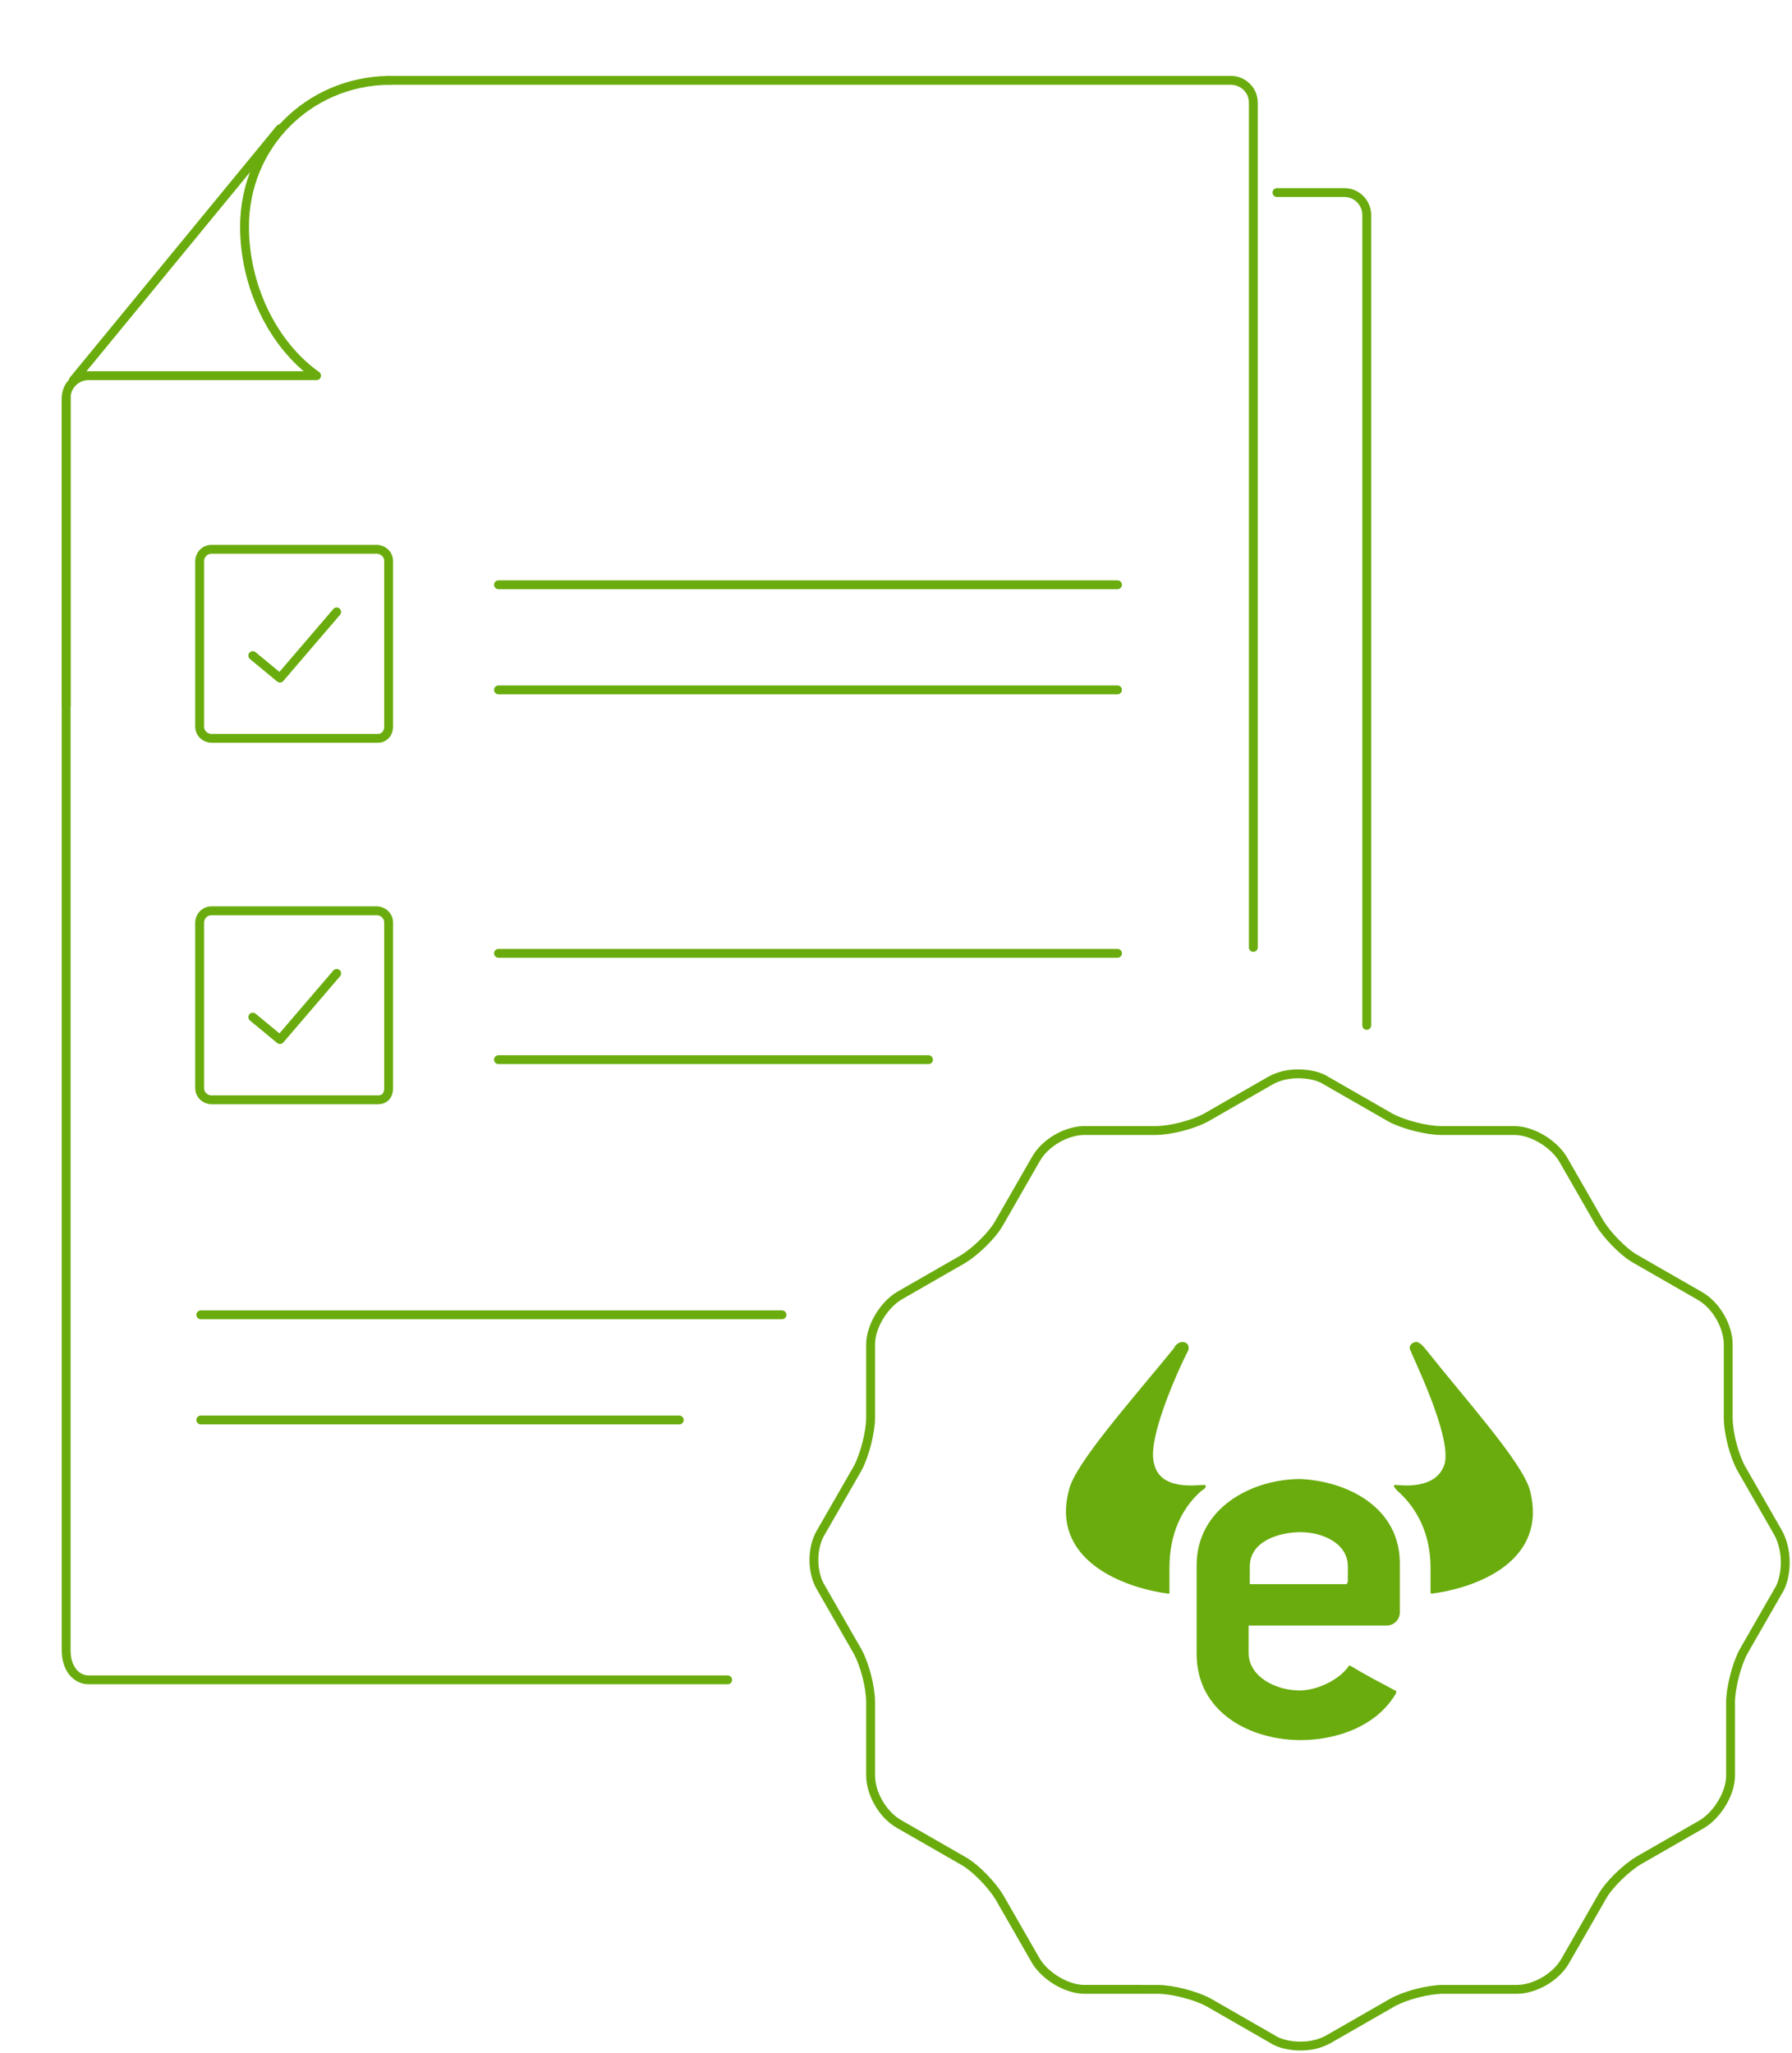 <?xml version="1.0" encoding="utf-8"?>
<!-- Generator: Adobe Illustrator 21.0.2, SVG Export Plug-In . SVG Version: 6.00 Build 0)  -->
<svg version="1.1" id="Layer_1" xmlns="http://www.w3.org/2000/svg" xmlns:xlink="http://www.w3.org/1999/xlink" x="0px" y="0px"
	 viewBox="0 0 151.7 173.8" style="enable-background:new 0 0 151.7 173.8;" xml:space="preserve">
<style type="text/css">
	.st0{fill:none;stroke:#6AAC0E;stroke-width:0.75;stroke-linecap:round;stroke-linejoin:round;stroke-miterlimit:10;}
	.st1{fill:#6AAC0E;}
</style>
<g id="Layer_1_1_">
	<g>
		<path class="st0" d="M108.1,16.3h5.7c1.1,0,1.9,0.9,1.9,1.9v68.6"/>
		<g>
			<g>
				<path class="st0" d="M32,62.5H17.9c-0.5,0-1-0.4-1-1v-14c0-0.5,0.4-1,1-1h14c0.5,0,1,0.4,1,1v14C32.9,62.1,32.5,62.5,32,62.5z"
					/>
				<polyline class="st0" points="21.4,55.5 23.7,57.4 28.5,51.8 				"/>
			</g>
			<polyline class="st0" points="21.4,86.1 23.7,88 28.5,82.4 			"/>
			<g>
				<line class="st0" x1="42.2" y1="49.5" x2="94.6" y2="49.5"/>
				<line class="st0" x1="42.2" y1="58.4" x2="94.6" y2="58.4"/>
			</g>
			<g>
				<line class="st0" x1="42.2" y1="80.7" x2="94.6" y2="80.7"/>
				<line class="st0" x1="42.2" y1="89.7" x2="78.6" y2="89.7"/>
			</g>
			<g>
				<line class="st0" x1="17" y1="111.3" x2="66.2" y2="111.3"/>
				<line class="st0" x1="17" y1="120.2" x2="57.5" y2="120.2"/>
			</g>
			<path class="st0" d="M32,93.1H17.9c-0.5,0-1-0.4-1-1v-14c0-0.5,0.4-1,1-1h14c0.5,0,1,0.4,1,1v14C32.9,92.8,32.5,93.1,32,93.1z"/>
		</g>
		<g>
			<path class="st0" d="M150.5,129.7l-3.1-5.4c-0.6-1.1-1.1-3-1.1-4.3v-6.2c0-1.5-1-3.3-2.4-4.1l-5.4-3.1c-1.1-0.6-2.5-2.1-3.1-3.1
				l-3.1-5.4c-0.8-1.3-2.6-2.4-4.1-2.4H122c-1.2,0-3.2-0.5-4.3-1.1l-5.4-3.1c-0.6-0.4-1.5-0.6-2.4-0.6s-1.7,0.2-2.4,0.6l-5.4,3.1
				c-1.1,0.6-3,1.1-4.3,1.1h-6c-1.5,0-3.3,1-4.1,2.4l-3.1,5.4c-0.6,1.1-2.1,2.5-3.1,3.1l-5.4,3.1c-1.3,0.8-2.4,2.6-2.4,4.1v6.2
				c0,1.2-0.5,3.2-1.1,4.3l-3.1,5.4c-0.8,1.3-0.8,3.4,0,4.7l3.1,5.4c0.6,1.1,1.1,3,1.1,4.3v6.2c0,1.5,1,3.3,2.4,4.1l5.4,3.1
				c1.1,0.6,2.5,2.1,3.1,3.1l3.1,5.4c0.8,1.3,2.6,2.4,4.1,2.4H98c1.2,0,3.2,0.5,4.3,1.1l5.4,3.1c0.6,0.4,1.5,0.6,2.4,0.6
				s1.7-0.2,2.4-0.6l5.4-3.1c1.1-0.6,3-1.1,4.3-1.1h6.2c1.5,0,3.3-1,4.1-2.4l3.1-5.4c0.6-1.1,2.1-2.5,3.1-3.1l5.4-3.1
				c1.3-0.8,2.4-2.6,2.4-4.1v-6.2c0-1.2,0.5-3.2,1.1-4.3l3.1-5.4C151.3,133.1,151.3,131.1,150.5,129.7z"/>
		</g>
		<g>
			<path class="st1" d="M129.5,126.1c-0.7-2.4-5.5-7.7-8.9-12c0,0-0.4-0.5-0.7-0.5c-0.4,0-0.7,0.4-0.5,0.7c0.1,0.4,3.5,7.2,2.9,9.6
				c-0.7,2.3-3.8,1.8-4.2,1.8c-0.2,0-0.1,0.2,0.2,0.5c1.7,1.5,2.8,3.7,2.8,6.5v2.1c0,0,0,0.1,0.1,0.1
				C125.1,134.4,131.1,132.1,129.5,126.1"/>
			<path class="st1" d="M101.7,126.2c0.4-0.2,0.5-0.5,0.2-0.5c-0.6,0-3.7,0.5-4.2-1.8c-0.7-2.3,2.7-9.3,2.9-9.6
				c0.1-0.4-0.1-0.7-0.5-0.7s-0.7,0.4-0.7,0.5c-3.5,4.3-8.4,9.8-8.9,12c-1.6,5.9,4.5,8.3,8.4,8.8c0.1,0,0.1,0,0.1-0.1v-2.1
				C99,129.9,100,127.7,101.7,126.2"/>
			<path class="st1" d="M114.1,133.9L114.1,133.9l-0.1,0.2h-8.2v-1.5c0-2.1,2.4-2.9,4.3-2.9c1.8,0,4,0.9,4,2.9L114.1,133.9z
				 M110.1,125.2c-4.2,0-8.8,2.5-8.8,7.3v7.5c0,5,4.6,7.3,8.8,7.3c3.1,0,6.5-1.2,8.1-4c0-0.1,0-0.2-0.1-0.2
				c-1.5-0.8-2.3-1.2-3.8-2.1h-0.1c-0.8,1.2-2.7,2.1-4.2,2.1c-1.9,0-4.3-1.1-4.3-3.2v-2.3h11.7c0.6,0,1.1-0.5,1.1-1.1v-4
				C118.6,127.7,114.2,125.4,110.1,125.2"/>
		</g>
		<g>
			<g>
				<line class="st0" x1="32.8" y1="6.8" x2="33.1" y2="6.8"/>
				<path class="st0" d="M106.1,80.2V8.7c0-1.1-0.9-1.9-1.9-1.9H33.1"/>
				<path class="st0" d="M106.1,80.2"/>
				<path class="st0" d="M5.6,33.7v106c0,1.6,0.9,2.5,1.9,2.5h54.1"/>
				<line class="st0" x1="23.7" y1="10.9" x2="6.2" y2="32.2"/>
				<path class="st0" d="M32.9,6.8c-6.8,0.1-12.2,5.5-12.2,12.4c0,4.9,2.3,9.9,6.1,12.6"/>
			</g>
			<path class="st0" d="M5.6,59.7v-26c0-1.1,0.9-1.9,1.9-1.9h19.2"/>
		</g>
	</g>
</g>
<g id="Layer_3_1_">
</g>
</svg>
